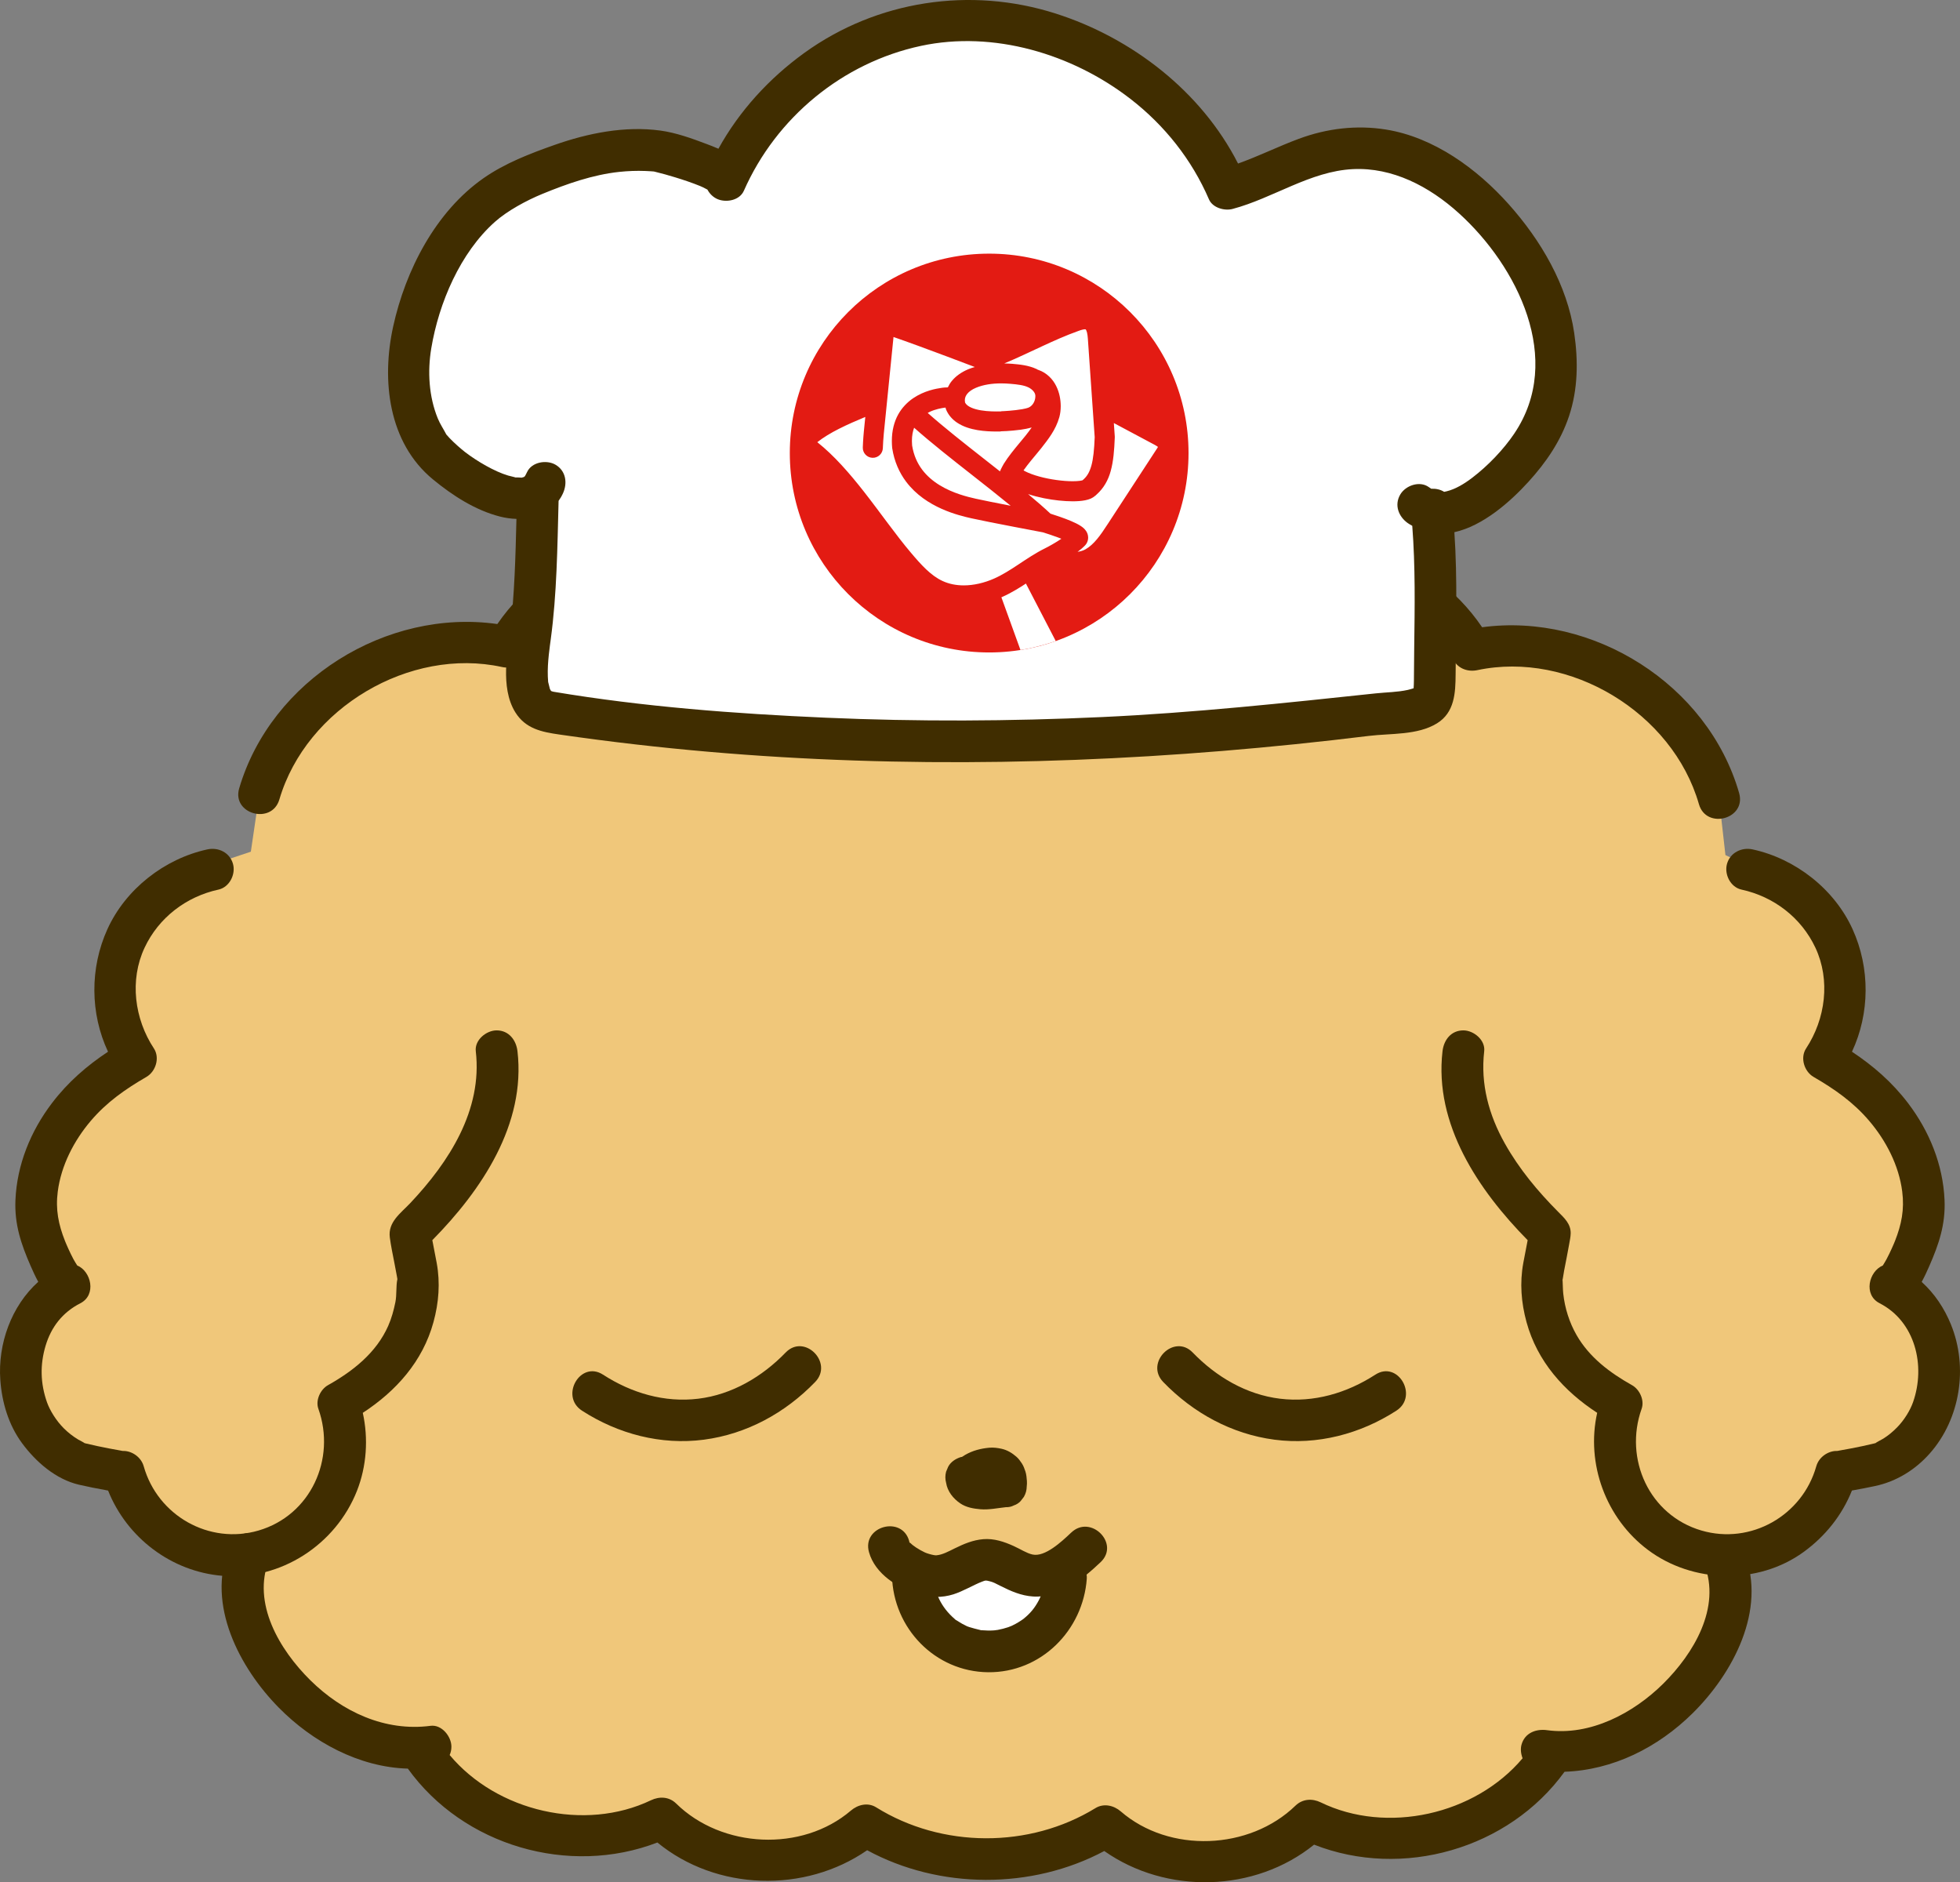 <?xml version="1.0" encoding="UTF-8"?><svg id="b" xmlns="http://www.w3.org/2000/svg" viewBox="0 0 253.896 243.772"><rect x="0" y="0" width="253.896" height="243.772" fill="#808080" stroke="none"/><defs><style>.d{fill:#e31b13;}.d,.e,.f,.g{stroke-width:0px;}.e{fill:#f0c77a;}.f{fill:#fff;}.g{fill:#402d00;}</style></defs><g id="c"><path class="e" d="M249.059,185.045c-1.267,1.895-3.086,3.409-5.151,4.378-.535.246-6.06,1.309-6.026,1.19-1.36,5.083-5.669,9.257-10.787,10.455-1.284.298-2.601.408-3.91.349.059.153.127.306.187.459,2.032,4.896-.06,10.591-3.213,14.858-4.412,5.984-11.535,10.481-18.87,10.107l-.595.774c-6.528,9.647-20.536,13.337-30.965,8.151-6.911,6.834-19.185,7.174-26.461.739-4.48,2.805-9.749,4.225-15.028,4.25-.187.009-.365,0-.553.009-.187-.009-.365-.009-.552-.009-5.279-.068-10.54-1.513-15.003-4.352-7.318,6.392-19.592,5.967-26.452-.91-10.463,5.109-24.446,1.335-30.914-8.355l-.459-.782c-7.387.391-14.527-4.182-18.938-10.225-3.119-4.284-5.176-9.988-3.111-14.875-1.811.281-3.672.229-5.465-.187-5.117-1.198-9.418-5.372-10.787-10.455.034.119-5.483-.943-6.027-1.19-2.065-.969-3.885-2.482-5.151-4.378-3.936-5.899-2.337-15.36,4.216-18.589-1.215.595-3.893-6.528-4.063-7.378-.587-2.856-.272-5.848.663-8.602.952-2.813,2.533-5.312,4.488-7.539,2.278-2.61,4.412-4.029,7.472-5.788-2.933-4.318-3.545-10.107-1.581-14.943,1.972-4.828,6.393-8.026,11.386-10.208l5.085-1.695,1.099-7.486c3.782-13.201,18.759-22.066,32.147-19.04,3.06-5.372,8.432-9.367,14.459-10.744,6.027-1.386,12.606-.136,17.697,3.366.026,0,2.253-1.725,2.482-1.879.893-.561,1.828-1.045,2.797-1.453,1.946-.816,4.02-1.326,6.128-1.538,4.208-.425,8.56.34,12.325,2.287,1.233.638,2.397,1.402,3.468,2.295,1.19.986,2.329,2.015,3.468,3.052,1.419-1.87,2.984-3.374,5.007-4.598,1.811-1.097,3.791-1.896,5.848-2.397,4.122-1.003,8.551-.841,12.563.561,2.414.841,4.675,2.142,6.562,3.867,5.126-3.468,11.713-4.675,17.723-3.255,6.018,1.428,11.364,5.457,14.39,10.846,13.413-2.941,28.331,6.027,32.028,19.244l.825,7.309,3.35,1.61c5,1.4,9.042,5.03,11.006,9.858,1.963,4.837,1.352,10.625-1.572,14.943,3.06,1.759,5.185,3.179,7.471,5.788,1.947,2.227,3.536,4.726,4.488,7.539.926,2.754,1.249,5.746.663,8.602-.178.85-2.856,7.973-4.063,7.378,6.553,3.23,8.143,12.69,4.208,18.589Z"/><path class="g" d="M225.286,102.712c-4.048-14.078-18.936-23.408-33.294-21.476-3.36-4.966-8.468-8.727-14.272-10.312-6.327-1.728-13.272-.803-18.977,2.396-9.007-6.524-22.497-5.901-30.401,2.024-1.883-1.647-3.854-3.182-6.143-4.245-3.23-1.5-6.71-2.32-10.277-2.38-3.624-.061-7.227.703-10.523,2.199-1.357.616-2.439,1.439-3.578,2.26-5.703-3.284-12.705-4.277-19.077-2.57-5.81,1.557-10.926,5.273-14.319,10.212-14.355-2.036-29.301,7.227-33.44,21.278-.984,3.34,4.226,4.767,5.207,1.435,3.498-11.874,16.914-19.753,28.827-17.15,1.175.257,2.426-.169,3.049-1.241,2.65-4.557,7.007-7.96,12.112-9.327,5.604-1.501,11.577-.299,16.354,2.913.761.512,1.962.493,2.725,0,1.329-.858,2.43-1.919,3.85-2.656,2.57-1.335,5.49-1.944,8.374-1.956,2.723-.011,5.505.509,7.989,1.646,2.775,1.269,4.944,3.279,7.177,5.311.976.888,2.89,1.197,3.818,0,3.035-3.911,7.342-6.319,12.312-6.76,4.961-.44,10.086.832,13.857,4.191.858.764,2.242,1.105,3.272.422,4.805-3.186,10.776-4.323,16.375-2.793,5.096,1.393,9.426,4.848,12.043,9.416.622,1.086,1.877,1.489,3.049,1.241,11.936-2.526,25.284,5.469,28.702,17.359.958,3.334,6.171,1.916,5.207-1.436Z"/><path class="g" d="M56.049,160.862c-.016-.082-.031-.164-.046-.246,6.384-6.477,12.128-15.004,11.03-24.471-.168-1.448-1.121-2.7-2.7-2.7-1.329,0-2.869,1.242-2.7,2.7.885,7.621-3.463,14.344-8.486,19.668-1.245,1.32-2.916,2.451-2.65,4.457.146,1.102.378,2.191.589,3.281.108.558.217,1.116.317,1.676.026.144.049.288.074.432,0,.002,0,.002-.001.003-.202.955-.062,2.008-.26,2.988-.21,1.039-.5,2.102-.931,3.073-1.55,3.491-4.556,5.85-7.805,7.675-.975.548-1.633,1.95-1.241,3.049,2.318,6.504-.993,13.797-7.747,15.772-6.392,1.869-13.074-1.929-14.877-8.324-.331-1.173-1.501-1.997-2.685-1.988.085.014.193.033.356.065-.099-.02-.199-.033-.3-.048.005-.001.01-.003.014-.004-.015,0-.031,0-.046-.001-.04-.006-.079-.013-.118-.019-.009,0-.018.003-.028.003-.044-.008-.069-.016-.063-.019-.522-.088-1.042-.185-1.562-.285-1.039-.2-2.075-.412-3.102-.665-.053-.013-.106-.032-.159-.047.047-.017-.712-.403-.816-.466-.673-.409-1.271-.875-1.83-1.43-.989-.981-1.819-2.329-2.191-3.385-.868-2.46-.905-4.903-.177-7.327.724-2.409,2.174-4.302,4.5-5.493,2.12-1.085,1.41-4.136-.405-4.896-.166-.266-.336-.528-.485-.806-.24-.45-.461-.912-.672-1.376-.087-.191-.171-.383-.255-.576-.03-.076-.168-.406-.176-.425-.839-2.122-1.236-4.06-.932-6.393.44-3.381,2.09-6.577,4.28-9.154,2.052-2.415,4.478-4.108,7.201-5.686,1.212-.702,1.771-2.476.969-3.694-2.512-3.81-3.177-8.835-1.205-13.041,1.827-3.897,5.392-6.617,9.57-7.526,1.425-.31,2.257-1.971,1.886-3.321-.405-1.472-1.892-2.197-3.321-1.886-5.555,1.208-10.591,5.136-12.951,10.337-2.283,5.031-2.245,10.901.08,15.866-2.764,1.832-5.2,3.946-7.266,6.662-2.757,3.624-4.532,7.975-4.726,12.553-.134,3.156.736,5.713,1.97,8.533.258.59.586,1.322.984,2.051-3.485,3.132-5.25,8.042-4.913,12.722.209,2.898,1.069,5.808,2.808,8.167,1.794,2.433,4.378,4.691,7.389,5.39,1.151.267,2.315.492,3.478.702.093.017.19.036.286.056,2.437,6.106,8.198,10.502,14.832,11.041,7.548.613,14.658-4.046,17.405-11.005,1.25-3.168,1.498-6.765.756-10.104,4.304-2.808,7.763-6.647,9.158-11.757.69-2.526.886-5.077.418-7.644-.165-.906-.347-1.81-.521-2.715Z"/><path class="g" d="M252.732,171.555c-.861-2.121-2.133-4.027-3.8-5.532.402-.734.732-1.472.992-2.065,1.235-2.821,2.104-5.374,1.97-8.533-.194-4.577-1.969-8.929-4.726-12.553-2.066-2.715-4.503-4.83-7.266-6.662,2.325-4.965,2.363-10.835.08-15.866-2.36-5.201-7.395-9.129-12.951-10.337-1.424-.31-2.92.426-3.321,1.886-.371,1.349.454,3.01,1.886,3.321,4.179.909,7.742,3.63,9.57,7.526,1.973,4.205,1.306,9.232-1.205,13.041-.801,1.215-.242,2.993.969,3.694,2.724,1.578,5.147,3.272,7.201,5.686,2.188,2.57,3.85,5.777,4.28,9.154.298,2.342-.094,4.264-.932,6.393-.023.059-.134.325-.173.418-.084.195-.17.39-.258.583-.212.465-.432.926-.672,1.376-.148.278-.315.543-.479.81-1.812.762-2.552,3.796-.411,4.892,4.603,2.357,5.997,8.074,4.323,12.82-.361,1.024-1.113,2.281-2.051,3.241-.549.563-1.134,1.052-1.799,1.47-.108.068-1.045.555-.967.564-.061.018-.12.039-.18.053-1.027.254-2.063.465-3.102.665-.52.1-1.04.197-1.562.285.006.003-.019.01-.062.019-.009,0-.019-.003-.028-.003-.039.006-.079.013-.118.019-.016,0-.031.002-.046.001.005.001.01.003.014.004-.1.015-.201.028-.3.048.163-.032.272-.052.356-.065-1.184-.009-2.355.815-2.685,1.988-1.804,6.395-8.485,10.193-14.877,8.324-6.754-1.975-10.065-9.268-7.747-15.772.391-1.098-.256-2.496-1.241-3.049-2.861-1.606-5.525-3.592-7.184-6.485-.94-1.639-1.531-3.509-1.73-5.389-.057-.543-.048-1.086-.081-1.629-.003-.044-.002-.086,0-.126-.013.053-.029.11-.05.183.028-.096.04-.2.06-.299.006-.039.012-.068.018-.09.062-.337.107-.683.169-1.013.214-1.139.456-2.273.651-3.415.079-.465.191-.951.197-1.421.013-1.219-.831-1.976-1.622-2.771-2.647-2.661-5.052-5.554-6.898-8.834-2.082-3.699-3.177-7.713-2.683-11.964.168-1.451-1.362-2.7-2.7-2.7-1.599,0-2.531,1.245-2.7,2.7-1.099,9.467,4.645,17.994,11.029,24.471-.015.082-.03.164-.046.246-.174.905-.356,1.808-.521,2.715-.468,2.567-.272,5.117.418,7.644,1.395,5.107,4.853,8.947,9.155,11.755-1.474,6.598,1.131,13.683,6.588,17.762,5.803,4.338,14.244,4.54,20.134.274,2.819-2.042,5.003-4.77,6.279-7.974,1.003-.175,2.004-.369,3-.582,2.768-.591,5.208-2.098,7.091-4.229,3.948-4.467,4.983-11.156,2.743-16.672Z"/><path class="f" d="M55.324,57.43c1.768,2.949,11.041,9.486,14.459,6.332l-.102.153c-.153,5.636-.425,11.271-.799,16.898-.196,2.949-2.27,10.778,2.371,11.475,31.714,4.768,64.481,4.726,96.39,1.47,3.391-.349,6.774-.731,10.157-1.164,1.64-.204,3.315-.204,4.947-.527,2.873-.561,3.103-1.335,3.111-4.216.017-7.148.374-14.153-.357-21.318l-.858-.518c.272.136.552.238.833.306l.017.009c4.284,1.063,9.273-4.165,11.764-7.14,3.97-4.743,5.007-10.192,3.902-16.286-1.895-10.37-12.903-22.975-23.826-23.638-7.514-.45-11.73,3.536-18.394,5.244-6.035-14.229-22.848-23.706-38.165-21.513-11.594,1.658-22.074,9.648-26.741,20.391.561-1.292-8.049-3.689-8.865-3.782-4.157-.476-8.491.365-12.41,1.742-7.157,2.516-11.509,4.845-15.266,11.602-4.038,7.242-6.757,16.805-2.168,24.48Z"/><path class="g" d="M225.977,201.159c-.532-1.356-1.809-2.301-3.321-1.886-1.293.355-2.422,1.956-1.886,3.321,2.204,5.615-1.389,11.572-5.314,15.458-3.864,3.825-9.448,6.792-15.043,6.026-1.443-.198-2.899.349-3.321,1.886-.147.535-.081,1.175.143,1.754-6.182,7.337-17.609,9.867-26.148,5.711-1.105-.538-2.363-.459-3.272.422-5.956,5.775-16.341,6.198-22.638.742-.897-.777-2.203-1.079-3.272-.422-8.544,5.249-19.901,5.202-28.409-.101-1.078-.672-2.371-.348-3.272.422-6.336,5.417-16.719,4.896-22.633-.914-.914-.898-2.17-.949-3.272-.422-8.547,4.091-19.929,1.485-26.071-5.86.144-.317.227-.677.227-1.082,0-1.312-1.244-2.89-2.7-2.7-5.9.769-11.428-1.809-15.577-5.907-3.971-3.922-7.602-9.969-5.336-15.634.542-1.354-.592-2.966-1.886-3.321-1.539-.423-2.778.526-3.321,1.886-2.918,7.294,1.362,15.444,6.448,20.611,4.384,4.454,10.42,7.73,16.73,7.907,7.198,10.013,20.894,13.968,32.324,9.569,7.636,6.266,19.093,6.592,27.173,1.001,9.366,5.079,21.315,5.114,30.716.102,8.042,5.651,19.502,5.381,27.179-.825,11.434,4.494,25.194.575,32.444-9.44,6.255-.216,12.079-3.117,16.605-7.592,5.197-5.138,9.597-13.34,6.703-20.712Z"/><path class="f" d="M135.457,203.92c-3.166.793-4.683-1.599-7.312-1.886-2.515-.275-4.486,2.389-7.399,2.074-.682-.074-1.602-.371-2.5-.817v.787c.015,2.205.783,4.404,2.164,6.125,3.569,4.449,10.15,4.897,14.372,1.117,1.941-1.738,3.155-4.265,3.298-6.866l.137-2.051c-.854.58-1.943,1.312-2.761,1.517Z"/><path class="g" d="M138.766,198.483c-1.262,1.203-3.414,3.195-5.009,2.846-.773-.169-1.541-.69-2.443-1.099-1.243-.563-2.552-1.004-3.938-.89-1.34.11-2.512.607-3.706,1.194-.837.412-1.596.833-2.388.896-.143.011-.491-.048-.958-.187-.421-.125-.602-.212-1.089-.479-.378-.207-.835-.513-1.038-.683-.074-.062-.491-.464-.265-.213-.068-.076-.105-.107-.128-.121.001-.025-.004-.072-.031-.169-.929-3.344-6.14-1.924-5.207,1.436.792,2.851,3.778,4.683,6.461,5.483,1.45.432,3.022.438,4.469-.013,1.252-.391,2.71-1.266,3.707-1.639.51-.191.44-.186,1.013-.051.46.109.763.286,1.338.576,1.378.695,2.719,1.294,4.28,1.394,3.365.217,6.455-2.272,8.751-4.461,2.521-2.403-1.302-6.217-3.818-3.818Z"/><path class="g" d="M132.831,190.575c-.113-.355-.253-.73-.46-1.046-.197-.299-.417-.61-.689-.849-.556-.488-1.189-.877-1.92-1.043-.516-.117-1.079-.191-1.613-.142-1.115.104-2.149.369-3.13.933-.136.078-.268.164-.397.254-.058.013-.122.014-.178.032-.653.211-1.284.616-1.614,1.241-.091.215-.181.43-.272.645-.129.479-.129.957,0,1.436.172,1.117.927,2.056,1.839,2.672.773.522,1.696.681,2.605.757,1.104.092,2.208-.151,3.301-.268.372.014.719-.063,1.04-.233.335-.109.624-.295.869-.558.141-.182.281-.364.422-.547.244-.421.367-.875.369-1.363.026-.224.038-.45.022-.676-.029-.412-.066-.847-.193-1.245Z"/><path class="g" d="M138.081,201.753c-1.548,0-2.595,1.24-2.7,2.7-.054.747-.402,2.035-.819,2.812-.537,1-1.07,1.658-2.004,2.415-.143.118-.142.117.003-.003-.11.08-.222.156-.336.23-.225.148-.456.286-.692.415-.151.083-.306.158-.462.233-.049.015-.402.164-.468.186-.44.149-.889.258-1.343.348-.044,0-.448.061-.487.064-.258.017-.517.025-.776.022-.259-.003-.516-.023-.774-.038-.069-.004-.114-.005-.146-.005-.035-.01-.086-.024-.159-.042-.465-.113-.917-.226-1.374-.37-.093-.031-.184-.066-.275-.101-.015-.007-.024-.011-.044-.021-.197-.094-.392-.192-.583-.298-.231-.129-.448-.278-.675-.413-.1-.059-.147-.085-.175-.098-.017-.019-.051-.053-.132-.122-1.745-1.508-2.661-3.42-2.713-5.589-.035-1.458-1.216-2.7-2.7-2.7-1.437,0-2.735,1.236-2.7,2.7.161,6.805,5.582,12.427,12.451,12.497,6.85.07,12.303-5.414,12.784-12.121.104-1.456-1.316-2.7-2.7-2.7Z"/><path class="g" d="M101.775,175.165c-3.032,3.135-6.952,5.455-11.316,5.984-4.381.531-8.652-.729-12.343-3.115-2.927-1.892-5.637,2.781-2.725,4.663,4.669,3.018,10.246,4.487,15.787,3.759,5.553-.73,10.539-3.463,14.416-7.473,2.417-2.499-1.397-6.322-3.818-3.818h0Z"/><path class="g" d="M150.681,178.983c3.877,4.009,8.864,6.743,14.416,7.473,5.541.728,11.118-.741,15.787-3.759,2.909-1.88.205-6.557-2.725-4.663-3.692,2.386-7.963,3.646-12.343,3.115s-8.284-2.85-11.316-5.984c-2.42-2.503-6.236,1.318-3.818,3.818h0Z"/><circle class="d" cx="128.136" cy="58.675" r="25.825"/><path class="f" d="M151.361,57.742c.026.388-.194.745-.403,1.071-2.142,3.274-4.279,6.554-6.421,9.834-.898,1.377-1.846,2.8-3.269,3.616-1.423.821-3.463.816-4.499-.459l.01-.026c-.296.143-.576.275-.831.403-1.28.632-2.453,1.454-3.652,2.239l4.466,8.604s-2.331.825-4.571,1.159l-2.915-8.05c-2.428,1.066-5.304,1.403-7.712.296-1.857-.857-3.244-2.463-4.57-4.019-3.932-4.636-8.084-11.659-13.139-15.021,2.004-2.356,6.263-3.968,9.135-5.177,0,0,.576.092.607-.189.291-2.892.576-5.784.867-8.676.036-.352.092-.745.372-.964.342-.265.837-.138,1.245.005,3.504,1.193,7.008,2.387,10.512,3.58l.561.015c4.024-1.448,8.053-2.892,12.078-4.34.868-.312,1.896-.615,2.584.403.226.335.334.736.362,1.14.219,3.127.431,6.246.65,9.372.025.393.428.173.428.173,2.31,1.245,4.621,2.489,6.931,3.734.53.286,1.132.673,1.173,1.275Z"/><path class="d" d="M152.659,57.658h0c-.023-.359-.136-.694-.289-.964-.231-.408-.527-.681-.8-.891-.276-.21-.542-.36-.769-.483-2.115-1.139-4.566-2.432-6.73-3.592-.185-2.673-.371-5.346-.556-8.019-.036-.485-.091-1.065-.303-1.679-.108-.307-.26-.626-.492-.93-.231-.303-.551-.586-.94-.776-.418-.207-.854-.279-1.236-.278-.733.007-1.304.221-1.752.377-4.015,1.449-7.476,3.452-11.183,4.836-1.739-.662-8.057-3.06-11.107-4.101-.28-.091-.65-.221-1.164-.226-.373-.004-.875.097-1.299.43-.413.322-.618.744-.718,1.065-.102.328-.127.596-.148.794-.263,2.612-.525,5.225-.788,7.837-1.401.59-3.168,1.292-4.874,2.156-1.745.891-3.438,1.929-4.646,3.337-.241.283-.349.655-.297,1.023.052.368.258.696.568.902,2.32,1.536,4.561,4.034,6.687,6.751,2.132,2.716,4.154,5.636,6.183,8.026,1.332,1.555,2.814,3.335,5.016,4.36,1.224.564,2.532.803,3.821.802,1.724-.001,3.422-.42,4.954-1.092,1.32-.581,2.472-1.329,3.561-2.048,1.089-.721,2.116-1.413,3.165-1.93.004-.002.009-.005.012-.007.255.18.525.332.803.446.588.241,1.206.344,1.815.344.969-.002,1.924-.257,2.764-.737,1.776-1.036,2.803-2.663,3.709-4.034,2.139-3.279,4.279-6.557,6.419-9.835.105-.163.243-.372.371-.648.126-.274.247-.633.248-1.067l-.005-.149ZM139.671,42.869c.391-.146.733-.23.873-.223l.086.01.027.027c.034.04.107.18.158.402.053.22.087.507.107.804.294,4.241.588,8.482.883,12.724-.061,1.591-.184,2.817-.431,3.695-.257.897-.577,1.414-1.126,1.878l-.013.013c-.063.019-.194.053-.366.074-.239.032-.555.051-.916.051-1.209.003-2.897-.215-4.318-.606-.711-.193-1.357-.431-1.833-.677-.08-.04-.147-.081-.216-.122.286-.407.625-.843.966-1.261.494-.607.98-1.168,1.335-1.62.85-1.095,1.871-2.341,2.34-4.02.12-.442.177-.915.178-1.414-.003-.837-.16-1.753-.594-2.621-.426-.861-1.195-1.69-2.301-2.076-.016-.006-.032-.002-.049-.007-.053-.027-.099-.067-.152-.092-1.131-.525-2.247-.602-3.183-.69-.337-.03-.688-.038-1.037-.047,3.331-1.393,6.354-3.047,9.583-4.202ZM122.379,52.8l.034-.005h0s.031-.004.07-.008c.003.014.002.028.005.042l.072.226c.301.719.818,1.273,1.38,1.656.85.578,1.799.84,2.698.995.9.151,1.764.179,2.44.18.182,0,.35-.002.499-.005.039,0,.072-.02.111-.025h.02c.153,0,.374-.009.701-.029.481-.03,1.14-.084,1.804-.173.498-.069.973-.163,1.432-.288-.249.349-.515.702-.804,1.066-.387.494-1.135,1.344-1.833,2.245-.351.454-.692.924-.985,1.4-.067.111-.122.224-.184.335-.013.019-.021.041-.033.061-.102.186-.191.381-.272.576-.647-.511-1.298-1.023-1.951-1.535-2.663-2.089-5.309-4.17-7.41-6.035.096-.051.19-.108.29-.153.731-.333,1.489-.471,1.916-.527ZM124.981,51.871c.005-.354.1-.599.322-.878.222-.273.6-.553,1.121-.771.939-.398,2.09-.57,3.262-.569.405,0,.811.02,1.211.055.935.077,1.736.178,2.305.453.261.121.51.313.669.508.162.199.231.379.242.532l.005.123c.001.323-.099.66-.27.926-.172.268-.399.457-.655.555-.124.05-.426.128-.771.188-.522.093-1.161.162-1.689.205-.264.021-.502.037-.686.047-.18.01-.323.014-.338.013v.021c-.059-.002-.118-.003-.179.003,0,0,0,0,0,0-.139.003-.29.005-.45.005-.792.002-1.837-.056-2.663-.286-.413-.112-.763-.265-1.003-.432-.202-.142-.316-.279-.401-.433-.013-.092-.031-.187-.031-.265ZM129.75,53.278h0v-.019s0,.019,0,.019ZM130.319,55.66h0l.009.014-.009-.014ZM130.75,55.269h.002s-.002,0-.002,0ZM117.257,54.34h0s0,0,0,0h0ZM118.154,57.698c-.016-.203-.026-.398-.026-.581.001-.712.113-1.267.287-1.721,2.2,1.955,4.885,4.062,7.563,6.165,1.702,1.335,3.393,2.665,4.945,3.94-1.801-.349-3.642-.714-4.518-.911-1.031-.229-2.96-.694-4.676-1.748-.857-.525-1.653-1.188-2.28-2.025-.62-.831-1.085-1.831-1.294-3.118ZM131.924,73.106c-1.072.71-2.102,1.367-3.173,1.836-1.243.547-2.614.874-3.909.872-.971,0-1.896-.179-2.733-.564-1.515-.686-2.805-2.119-4.122-3.682-1.908-2.243-3.929-5.153-6.119-7.948-1.841-2.342-3.8-4.605-5.995-6.353.778-.614,1.758-1.205,2.814-1.736,1.114-.565,2.295-1.07,3.403-1.533l-.192,1.915c-.093.931-.131,2.017-.132,2.031-.026.718.534,1.32,1.252,1.346.717.026,1.32-.534,1.346-1.252,0,0,.002-.061.007-.172.014-.331.053-1.089.114-1.693l1.259-12.527c1.729.592,4.558,1.637,6.961,2.538,1.22.457,2.331.877,3.136,1.183.158.06.293.111.426.162-.287.087-.573.179-.853.296-.817.346-1.557.835-2.12,1.517-.205.247-.371.53-.513.827-.382.003-.648.038-.744.052h0c-.005,0-.012.002-.017.003-.006.001-.021.003-.025.004h0c-.761.108-2.264.373-3.701,1.342-.375.254-.744.564-1.085.93,0,0-.002,0-.003.002-.001.001-.002.003-.003.005-.318.342-.611.732-.858,1.181-.514.93-.818,2.084-.816,3.429,0,.276.012.561.038.854l.011.088c.266,1.72.924,3.162,1.791,4.316,1.303,1.735,3.032,2.819,4.61,3.525,1.579.705,3.044,1.042,3.857,1.225,1.099.247,3.415.7,5.48,1.098,1.826.352,3.436.655,3.782.72.554.173,1.277.409,1.946.659.152.056.299.114.441.171-.08.054-.158.108-.24.161-.639.416-1.35.819-1.874,1.078-1.261.625-2.373,1.384-3.446,2.092ZM143.449,67.936c-.888,1.378-1.759,2.601-2.828,3.202-.301.175-.667.276-1.032.332.367-.274.704-.555.988-.854l.124-.155c.154-.218.262-.536.258-.831-.002-.375-.136-.657-.256-.842-.237-.347-.456-.495-.675-.65-.382-.253-.8-.45-1.266-.649-.875-.37-1.907-.716-2.684-.962-.877-.818-1.854-1.666-2.898-2.536.657.216,1.347.395,2.049.537,1.294.258,2.603.396,3.724.397.587,0,1.121-.036,1.612-.132.247-.049.484-.112.729-.216.193-.084.399-.213.604-.397l.008.009c.053-.044.094-.097.145-.142.002-.002.003-.002.005-.004h0c.911-.807,1.505-1.862,1.824-3.04.345-1.253.46-2.66.527-4.354l-.002-.14c-.04-.573-.08-1.146-.119-1.719,1.777.947,3.641,1.934,5.285,2.819.191.101.339.199.433.274-.034.059-.078.131-.135.218-2.139,3.278-4.279,6.557-6.419,9.835Z"/><path class="g" d="M203.928,43.169c-.911-6.263-4.331-12.062-8.497-16.724-4.106-4.595-9.703-8.681-15.915-9.671-3.816-.608-7.652-.139-11.266,1.202-2.666.989-5.205,2.257-7.876,3.204-4.746-9.328-13.739-16.274-23.632-19.429-11.032-3.518-23.144-1.695-32.554,5.104-4.552,3.289-8.412,7.499-11.123,12.407-.534-.233-1.055-.432-1.51-.604-1.92-.726-3.98-1.473-6.024-1.75-4.582-.621-9.352.334-13.671,1.854-3.196,1.124-6.456,2.376-9.248,4.331-6.197,4.339-10.082,11.917-11.679,19.18-1.532,6.965-.648,15.049,5.155,19.818,2.527,2.077,5.462,3.985,8.666,4.806.698.179,1.424.282,2.145.305-.119,4.864-.244,9.776-.82,14.581-.002.014-.002.014-.003.025-.001.011-.002.013-.003.025-.022.157-.043.315-.065.472-.078.572-.157,1.144-.228,1.718-.109.883-.197,1.771-.22,2.661-.048,1.889.174,3.934,1.196,5.57,1.324,2.121,3.397,2.542,5.696,2.873,3.273.472,6.553.9,9.838,1.278,6.268.722,12.556,1.265,18.854,1.642,25.406,1.521,50.924.36,76.171-2.739,2.841-.349,6.287-.068,8.823-1.622,2.293-1.405,2.407-3.95,2.421-6.369.035-6.133.255-12.273-.161-18.393,3.689-.811,7.211-3.909,9.586-6.516,2.298-2.523,4.189-5.278,5.274-8.54,1.151-3.461,1.189-7.125.669-10.7ZM91.933,24.725c.163.112.149.147,0,0h0ZM196.172,56.134c-1.431,2.121-3.442,4.198-5.434,5.72-1.066.814-2.173,1.479-3.302,1.764-.131.033-.25.06-.362.08-.481-.303-1.077-.431-1.678-.401-.099-.065-.203-.136-.316-.217-1.188-.847-3.005-.21-3.694.969-.793,1.355-.222,2.845.969,3.694.194.138.392.24.588.356.409,5.258.321,10.534.252,15.806-.019,1.412-.018,2.825-.038,4.238-.005.329-.012.66-.037.988,0,.003,0,.004-.001.007-.248.075-.496.156-.75.212-1.351.3-2.746.3-4.118.446-11.835,1.256-23.619,2.522-35.517,3.072-11.911.55-23.847.604-35.76.082-11.757-.515-23.628-1.409-35.244-3.356-.11-.018-.212-.056-.315-.09-.009-.009-.055-.057-.073-.078-.039-.07-.083-.151-.111-.211-.054-.218-.181-.71-.206-.822-.008-.035-.012-.046-.017-.064-.002-.028-.003-.041-.005-.076-.017-.214-.031-.428-.039-.643-.034-.935.031-1.872.127-2.802.041-.397.091-.794.142-1.19.02-.145.089-.66.108-.798.801-5.909.86-11.987,1.018-17.956.215-.297.409-.62.572-.982.6-1.328.382-2.904-.969-3.694-1.157-.677-3.091-.367-3.694.969-.081.179-.174.346-.269.516-.037.028-.084.065-.146.113-.097.021-.201.045-.286.076-.008.003-.009.004-.016.007-.021-.005-.035-.009-.068-.014-.206-.028-.434-.009-.643-.02-.039-.002-.058-.002-.082-.002-.026-.01-.054-.02-.103-.035-.27-.082-.552-.128-.823-.207-1.749-.513-4.033-1.851-5.591-3.046-.472-.362-1.443-1.207-2.037-1.842-.132-.141-.251-.296-.387-.433,0,0,0,0,0,0-.36-.7-.807-1.346-1.107-2.081-1.159-2.841-1.343-6.083-.841-9.088.984-5.888,3.759-12.378,8.24-16.367,1.59-1.416,4.043-2.757,6.167-3.629,3.166-1.299,6.525-2.48,9.944-2.844,1.122-.119,2.254-.162,3.382-.118.225.009.449.024.674.035.112.005.368.032.403.029.044.009.088.016.132.027.894.217,1.779.464,2.658.734,1.085.333,2.165.695,3.217,1.121.098.044.326.143.413.184.185.089.363.187.543.284.29.553.762,1.012,1.349,1.249,1.129.454,2.821.141,3.372-1.105,4.187-9.485,12.787-16.59,22.949-18.762,9.37-2.002,19.556,1.013,27.133,6.875,4.426,3.425,7.948,7.866,10.165,13.007.468,1.085,1.998,1.519,3.049,1.241,5.26-1.393,10.059-4.888,15.595-5.159,5.11-.25,9.874,2.219,13.733,5.714,7.573,6.858,13.633,18.95,7.183,28.515Z"/></g></svg>